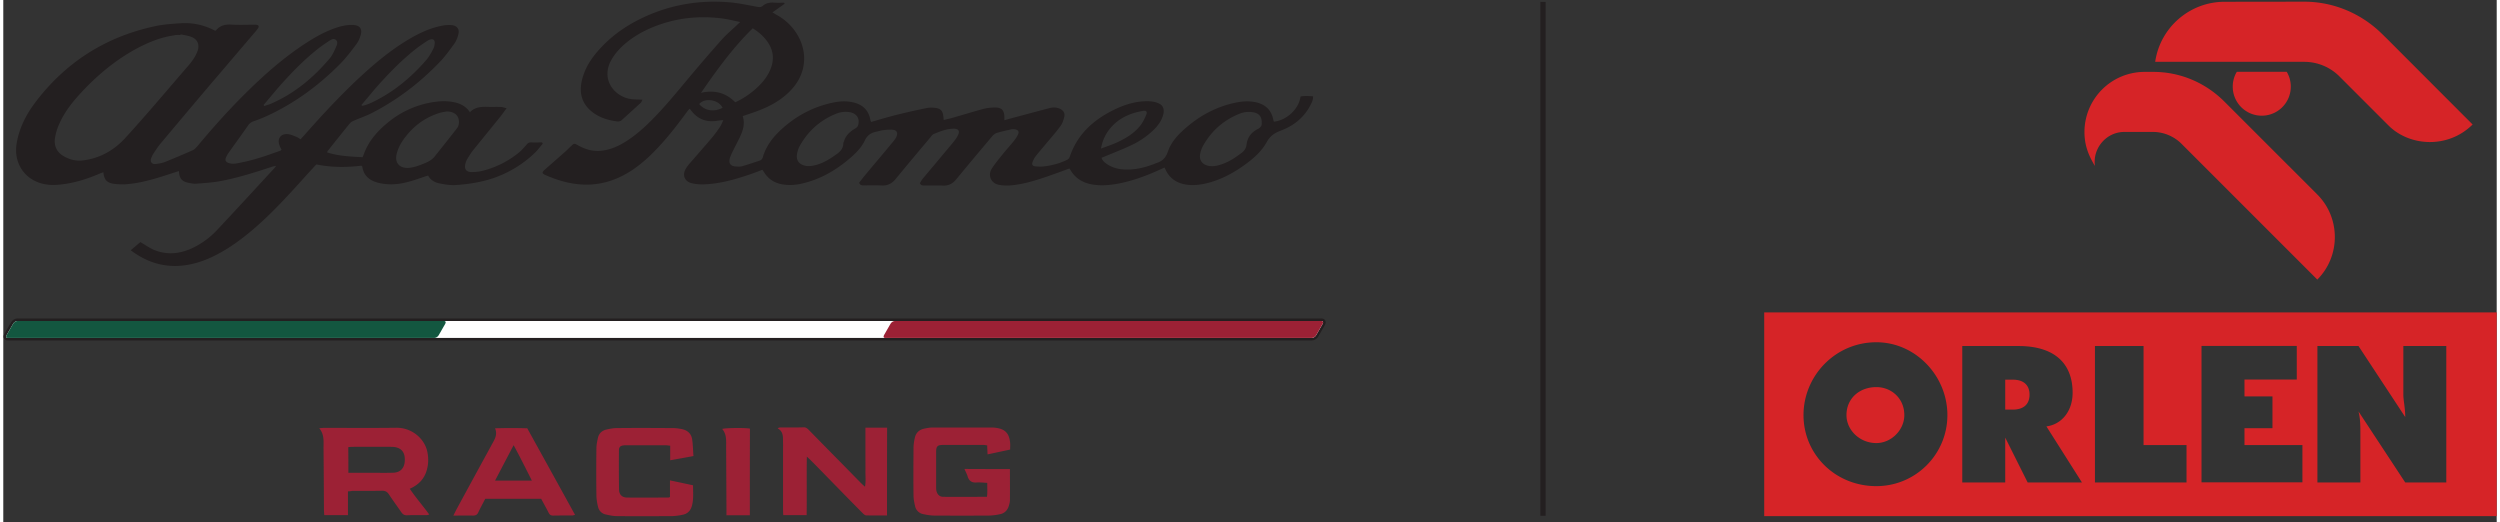 <svg viewBox="1.06 0.34 237.94 49.813" xmlns="http://www.w3.org/2000/svg" width="2500" height="522"><rect x="1.06" y="0.34" width="237.94" height="49.813" fill="#333333" stroke="none"/><g clip-rule="evenodd" fill-rule="evenodd" fill="#9c2135"><path d="M33.95 47.23v2.27h-2.26c-.01-.19-.03-.36-.03-.53-.01-1.92-.02-3.85-.04-5.78-.01-.67.11-1.35-.41-1.99.22-.01.37-.03.51-.03 2.28 0 4.56.02 6.83-.01 1.56-.02 2.71 1.1 2.96 2.23.15.66.13 1.31-.08 1.95-.26.77-.79 1.29-1.58 1.64.58.86 1.24 1.61 1.86 2.46-.11.03-.18.06-.26.06-.63 0-1.26-.01-1.9.01-.24 0-.37-.1-.5-.28-.4-.58-.82-1.15-1.21-1.74-.16-.23-.34-.32-.62-.32-.95.02-1.91.01-2.87.01-.1.03-.21.04-.4.05m.04-1.77h2.56c.57 0 1.15.01 1.72-.01.67-.02 1.05-.42 1.1-1.08.07-.91-.37-1.39-1.28-1.39-1.25-.01-2.5 0-3.75 0-.11 0-.23.02-.36.03.01.82.01 1.6.01 2.45zM85.39 49.53c-.69 0-1.35.01-2-.01-.13-.01-.27-.16-.38-.27-1.21-1.22-2.41-2.45-3.61-3.68-.42-.43-.84-.86-1.27-1.29-.1-.1-.21-.2-.39-.37-.03 1.91.01 3.73-.02 5.59h-2.23c-.01-.18-.02-.35-.02-.51v-5.82c0-.19.01-.38 0-.57-.02-.5.08-1.05-.51-1.38.03-.02.05-.04.08-.06.07-.01.13-.03.2-.03.73 0 1.47.01 2.2-.01.22-.01.35.11.49.25.95.97 1.89 1.93 2.84 2.89.72.73 1.44 1.47 2.16 2.2.1.1.21.19.36.33.09-.52.04-.98.04-1.44.01-.47 0-.94 0-1.41v-1.37-1.42h2.07c-.01 2.79-.01 5.55-.01 8.38M97.12 45.1c0 1.04.01 2.01 0 2.98 0 .17-.05.35-.1.52-.12.41-.38.7-.8.8-.36.08-.72.13-1.09.14-1.73.01-3.47.01-5.2 0-.36 0-.73-.06-1.09-.14a.972.972 0 0 1-.77-.76c-.08-.34-.15-.69-.15-1.04-.02-1.5-.01-3 0-4.5 0-.32.05-.64.12-.96.1-.49.42-.8.92-.9.24-.05.49-.1.74-.1 1.9-.01 3.79 0 5.69 0 .12 0 .24 0 .35.02.92.11 1.32.53 1.4 1.45.02.19 0 .38 0 .63l-2.15.46c-.02-.3-.03-.56-.04-.86-.11-.01-.23-.04-.34-.04h-3.88c-.52 0-.65.13-.65.65v3.35c0 .13 0 .27.03.39.08.34.31.56.64.56 1.38.01 2.76 0 4.18 0 .06-.44.02-.86.03-1.33-.35-.02-.68-.06-1.01-.04-.47.04-.74-.15-.87-.59-.07-.23-.19-.45-.3-.7 1.46.01 2.88.01 4.34.01M66.92 43.86c-.76.14-1.46.27-2.22.4v-1.39c-.17-.01-.29-.04-.42-.04h-3.79c-.07 0-.15 0-.22.01-.32.03-.46.16-.46.48-.01 1.25-.01 2.5.01 3.75.01.47.29.74.75.75 1.32.01 2.64 0 3.97 0 .03 0 .05-.02.14-.05v-1.59c.76.16 1.46.31 2.2.47 0 .67.07 1.33-.11 1.97-.12.43-.39.73-.83.83a5.6 5.6 0 0 1-1 .14c-1.78.01-3.55.02-5.33 0-.36 0-.73-.08-1.08-.16a.937.937 0 0 1-.71-.71c-.09-.35-.15-.72-.16-1.08-.02-1.5-.02-3 0-4.49 0-.35.07-.7.15-1.04.09-.4.37-.67.77-.77.34-.08.69-.15 1.04-.15 1.78-.02 3.55-.01 5.33 0 .28 0 .56.04.83.09.56.11.94.43 1.02 1.01.07.49.08 1.01.12 1.57M44.01 49.54l.26-.52c1.11-2.05 2.23-4.1 3.35-6.15.06-.12.13-.23.19-.35.22-.39.39-.79.18-1.31 1.05-.03 2.05-.03 3.07 0 1.52 2.75 3.03 5.48 4.56 8.26-.12.03-.2.06-.28.06-.6 0-1.2 0-1.81.01-.2 0-.32-.07-.42-.25-.23-.46-.48-.9-.72-1.35h-5.34c-.22.43-.46.86-.66 1.29-.11.24-.26.31-.51.31-.59-.01-1.19 0-1.87 0m7.49-3.34c-.58-1.15-1.12-2.24-1.74-3.38-.61 1.17-1.18 2.25-1.77 3.38zM72.3 49.51h-2.23v-.53l-.03-5.86c-.01-.64.09-1.3-.38-1.85.37-.1 2.17-.12 2.65-.03-.01 2.73-.01 5.47-.01 8.27"/></g><path d="M1.47 32.71c-.1 0-.19-.05-.23-.12-.05-.09-.04-.2.02-.32l.63-1.1c.1-.18.32-.32.51-.32h124.46c.1 0 .19.04.23.12.05.09.04.2-.02.32l-.63 1.1c-.1.18-.32.32-.51.32z" fill="#fff"/><path d="M126.86 30.97c.14 0 .19.12.11.26l-.63 1.1c-.08.14-.26.26-.41.26H1.48c-.14 0-.19-.12-.11-.26l.63-1.1c.08-.14.26-.26.41-.26zm0-.24H2.4c-.23 0-.49.16-.61.38l-.63 1.1c-.09.15-.1.31-.02.44.07.12.19.18.34.18h124.46c.23 0 .49-.16.61-.38l.63-1.1c.09-.15.1-.31.02-.44-.06-.11-.19-.18-.34-.18z" fill="#231f20"/><path d="M42.61 32.33c-.08.14-.26.26-.41.26H1.48c-.14 0-.19-.12-.11-.26l.63-1.1c.08-.14.26-.26.41-.26h40.72c.14 0 .19.12.11.26z" fill="#135740"/><path d="M126.34 32.33c-.08.14-.26.26-.41.26H85.21c-.14 0-.19-.12-.11-.26l.63-1.1c.08-.14.26-.26.41-.26h40.72c.14 0 .19.12.11.26z" fill="#9c2135"/><path clip-rule="evenodd" d="M83.87 11.98c.77-.22 1.5-.44 2.23-.63 1-.25 2.01-.48 3.03-.69.27-.06.55-.06.83-.03.54.05.77.3.81.85.01.08.02.17.03.31.28-.07.53-.12.78-.19.98-.28 1.96-.58 2.94-.85.36-.1.75-.14 1.12-.15.7-.02.95.26.95.95v.26c.24-.06.44-.12.65-.18 1.21-.32 2.42-.65 3.64-.97.33-.09.67-.09.99.05.34.15.52.41.44.77-.07.31-.18.63-.36.88-.39.54-.84 1.05-1.27 1.56-.37.45-.76.89-1.12 1.35-.12.16-.21.35-.28.54-.08.24-.01.37.25.4.27.03.56.04.83.01.74-.08 1.46-.28 2.14-.59.17-.08.28-.17.34-.36.71-2.08 2.19-3.44 4.1-4.4 1.08-.54 2.22-.91 3.45-.87.29.01.58.07.85.17.48.18.64.56.52 1.06-.14.59-.48 1.06-.9 1.48a7.86 7.86 0 0 1-2.16 1.49c-.87.41-1.77.75-2.66 1.13-.05.02-.11.04-.18.07.09.29.32.46.54.61.45.3.95.45 1.48.49 1.04.09 2.03-.14 3-.51.05-.02.11-.05.16-.07.58-.17.94-.48 1.15-1.1.32-.96 1.03-1.69 1.79-2.34 1.36-1.16 2.89-1.97 4.65-2.34.62-.13 1.24-.18 1.87-.06.96.19 1.57.72 1.76 1.71.01.06.03.11.05.16 1.23-.13 2.39-1.21 2.54-2.4.38-.08.78-.04 1.2-.02.01.35-.13.61-.26.86-.62 1.19-1.61 1.96-2.83 2.42-.6.22-1.02.52-1.34 1.1-.57 1.02-1.49 1.75-2.45 2.41-1.05.71-2.17 1.26-3.41 1.54-.65.14-1.3.2-1.96.07-.87-.17-1.49-.64-1.85-1.45-.02-.04-.04-.07-.08-.15-.17.08-.34.15-.51.23-1.25.57-2.54 1.04-3.89 1.3-.85.16-1.71.23-2.57.07-.86-.17-1.55-.59-2-1.36-.03-.05-.07-.09-.11-.15-.68.25-1.35.5-2.02.73-1.16.4-2.33.77-3.56.88-.39.03-.79.02-1.17-.06-.75-.16-1.06-.93-.63-1.57.32-.49.7-.94 1.06-1.39.33-.41.69-.8 1.02-1.21.15-.19.3-.4.4-.62.13-.28.03-.44-.28-.5-.11-.02-.24-.02-.35 0-.47.11-.94.2-1.4.35-.18.06-.35.21-.47.36-1.14 1.35-2.28 2.71-3.4 4.07-.34.42-.75.62-1.29.59-.57-.03-1.14 0-1.71-.01-.17 0-.36.02-.46-.23.09-.13.17-.3.29-.44l2.79-3.33c.19-.23.39-.48.53-.75.24-.44.08-.68-.41-.67-.67.01-1.28.26-1.89.51-.13.06-.23.22-.33.34-1.11 1.32-2.22 2.64-3.31 3.97-.36.43-.77.63-1.33.6-.55-.03-1.11-.01-1.67-.01-.17 0-.36.02-.47-.25.2-.26.42-.55.65-.82.88-1.06 1.77-2.1 2.64-3.16.11-.13.21-.28.28-.44.15-.37 0-.62-.39-.64-.29-.02-.58 0-.87.04-.22.02-.43.1-.64.14-.5.1-.87.31-1.12.83-.37.79-1.02 1.38-1.69 1.93-1.27 1.04-2.68 1.82-4.29 2.19-.63.15-1.27.19-1.91.08-.76-.14-1.35-.52-1.75-1.19-.04-.06-.08-.12-.14-.2-.4.15-.79.31-1.19.44-1.4.48-2.82.88-4.3.95-.42.02-.85-.01-1.26-.11-.69-.17-.92-.79-.55-1.4.15-.25.35-.47.54-.69.66-.76 1.33-1.52 1.98-2.29.26-.31.5-.65.73-.99.12-.18.19-.38.32-.65-.22.02-.36.03-.49.05-1.1.2-1.99-.13-2.64-1.05-.02-.02-.04-.04-.09-.08-.07.08-.15.15-.21.24-1.08 1.47-2.2 2.92-3.52 4.19-1.06 1.02-2.24 1.88-3.64 2.38-1.74.62-3.47.53-5.2-.03-.36-.12-.72-.26-1.06-.4-.49-.2-.51-.3-.11-.64.61-.53 1.21-1.06 1.81-1.59.2-.17.38-.36.57-.54.34-.33.34-.33.74-.11.69.39 1.43.59 2.23.5.72-.08 1.39-.34 2.01-.7.92-.53 1.72-1.2 2.48-1.94 1.4-1.36 2.62-2.87 3.87-4.36 1.02-1.22 2.06-2.43 3.12-3.62.44-.49.95-.91 1.42-1.36.08-.08.17-.16.32-.3-.6-.12-1.12-.26-1.65-.33-2.09-.28-4.14-.1-6.13.61-1.23.44-2.38 1.05-3.36 1.93-.44.4-.82.84-1.12 1.35-1.18 2.03.44 3.75 2.1 3.82.26.01.51.02.84.03-.08.14-.1.24-.17.3-.61.56-1.23 1.13-1.85 1.68-.08.07-.24.11-.36.1-.9-.11-1.75-.37-2.46-.94-1-.81-1.23-1.87-.92-3.08.3-1.18.97-2.15 1.79-3.02 1.17-1.26 2.57-2.2 4.12-2.92C64.76.79 67.44.34 70.23.55c.93.07 1.85.27 2.77.44.2.04.37.05.53-.09.31-.26.66-.34 1.06-.31.33.03.66.01.99.01.01.03.03.06.04.1-.37.26-.74.53-1.16.82.17.1.29.18.42.25.87.49 1.57 1.17 2.05 2.05.89 1.63.7 3.48-.51 4.9-.88 1.03-2.01 1.68-3.25 2.16-.5.19-1.01.36-1.55.54.25.75.01 1.41-.3 2.07-.21.43-.44.86-.65 1.29-.1.2-.19.4-.26.6-.17.53.03.82.59.85.19.01.39.02.57-.03.56-.16 1.11-.35 1.66-.53.16-.05.26-.15.31-.33.29-1.01.9-1.83 1.65-2.54 1.42-1.34 3.08-2.25 5-2.66.6-.13 1.21-.18 1.83-.06.96.18 1.59.69 1.78 1.68 0 .05.04.12.07.22M72.58 3.04c-1.91 1.86-3.43 3.98-4.94 6.16 1.28-.3 2.37-.01 3.27.9a7.88 7.88 0 0 0 2.19-1.5c.49-.47.9-1 1.16-1.63.42-1.01.28-1.94-.39-2.8-.35-.45-.77-.8-1.29-1.13zm48.57 9.02c.01-.61-.28-.93-.85-1.01-.41-.06-.82-.03-1.21.12-1.56.61-2.74 1.65-3.55 3.1-.13.24-.22.51-.27.78-.1.58.21.99.78 1.11.46.1.9-.01 1.33-.16.69-.24 1.27-.64 1.85-1.07.27-.21.43-.44.47-.79.08-.68.45-1.17 1.04-1.47.33-.16.44-.37.41-.61zm-39.7-1.05c-.15.01-.3.02-.44.04-.14.03-.28.07-.42.12-1.55.61-2.73 1.66-3.54 3.12-.13.24-.21.52-.25.78-.09.57.2.95.76 1.08.37.09.73.02 1.08-.07.74-.2 1.37-.62 1.99-1.06.34-.25.57-.53.59-.96 0-.08.04-.17.07-.25.17-.55.56-.91 1.04-1.19.12-.07.25-.17.29-.29.22-.67-.12-1.19-.83-1.29-.11-.02-.23-.02-.34-.03zm24.36 3.51c.49-.19.93-.33 1.35-.51.93-.41 1.8-.91 2.43-1.72.23-.31.41-.67.55-1.03.11-.26-.03-.39-.31-.34-1.12.19-2.13.6-2.93 1.43-.55.58-.93 1.26-1.09 2.17zm-36.11-3.9c-.4-.79-1.72-.98-2.23-.35.52.64 1.43.79 2.23.35zM52.54 14.05c-.25.29-.48.62-.76.88a10.73 10.73 0 0 1-5.2 2.75c-.78.17-1.58.27-2.38.32-.5.03-1.02-.06-1.52-.16-.47-.09-.87-.34-1.08-.75-.7.22-1.34.47-2 .63-.88.23-1.78.29-2.69.08-.84-.2-1.44-.63-1.59-1.54 0-.03-.03-.05-.08-.11-1.41.17-2.85.18-4.31-.12-.42.46-.85.92-1.27 1.39-1.4 1.55-2.81 3.09-4.38 4.48-1.32 1.16-2.72 2.22-4.32 2.97-1.07.5-2.19.82-3.37.85-1.61.03-3.03-.49-4.37-1.5.33-.28.64-.54.92-.78.45.26.85.55 1.29.74 1.2.5 2.4.4 3.57-.12a7.69 7.69 0 0 0 2.47-1.78c1.84-1.96 3.66-3.94 5.48-5.92.04-.04.07-.09.14-.2-.16.04-.27.06-.37.09-1.68.55-3.36 1.09-5.1 1.4-.7.12-1.42.16-2.13.22-.23.02-.47-.03-.69-.07-.7-.13-.94-.41-.98-1.14-.49.16-.97.32-1.45.47-1.17.37-2.35.7-3.58.79-.39.03-.79.01-1.18-.04-.67-.1-.93-.39-1-1.1-.11.04-.21.07-.31.11-1.32.57-2.68.99-4.13 1.09-.59.04-1.17-.02-1.73-.22-1.54-.55-2.38-2.05-2.11-3.71.24-1.46.89-2.75 1.77-3.92C7 6.29 10.82 3.85 15.54 2.84c.79-.17 1.62-.23 2.43-.28 1.03-.07 2.17.11 3.3.71.03-.01.07-.01.08-.02.38-.48.89-.6 1.48-.56.7.04 1.4.01 2.1.01.1 0 .21-.01.31.01.19.03.24.14.14.31-.06.1-.14.19-.21.28-1.47 1.72-2.94 3.45-4.41 5.17-1.58 1.86-3.15 3.73-4.72 5.6-.23.28-.43.59-.63.89-.06.08-.11.17-.15.27-.08.2-.21.41-.06.62.16.21.41.14.61.11.24-.03.49-.09.72-.18.88-.36 1.75-.72 2.62-1.11.17-.08.32-.25.45-.4 1.51-1.81 3.08-3.56 4.76-5.21 1.73-1.7 3.56-3.3 5.6-4.62.96-.62 1.95-1.17 3.05-1.51.46-.14.94-.23 1.42-.21.66.03.92.38.72 1.02-.09.29-.22.58-.4.82-.49.65-.98 1.31-1.56 1.89-2.04 2.06-4.36 3.76-7 4.97-.41.19-.84.35-1.26.5-.2.07-.35.17-.48.35-.61.87-1.24 1.74-1.86 2.61-.11.15-.21.32-.28.49-.11.28-.02.43.27.53.4.13.79.03 1.17-.05 1.29-.25 2.53-.69 3.77-1.14.03-.01.04-.04.09-.08-.06-.13-.14-.26-.19-.41-.25-.63.11-1.14.78-1.08.27.02.53.14.79.24.15.06.28.15.44.25l.33-.36c1.63-1.85 3.31-3.67 5.11-5.36 1.6-1.5 3.28-2.91 5.2-4 .92-.52 1.88-.94 2.93-1.13.28-.05.58-.07.87-.04.51.06.75.4.61.9-.08.31-.2.62-.38.87-.45.62-.91 1.26-1.45 1.81-1.88 1.95-4.01 3.57-6.43 4.81-.54.28-1.13.47-1.69.72-.14.06-.3.14-.39.25-.71.87-1.41 1.75-2.11 2.63-.03.03-.04.08-.07.15 1.1.36 2.23.4 3.38.46.05-.1.09-.19.12-.28.46-1.27 1.32-2.23 2.34-3.06a8.941 8.941 0 0 1 4.61-1.96c.58-.07 1.17-.06 1.74.07s1.07.39 1.44.94c.49-.52 1.12-.53 1.76-.51.41.01.82-.01 1.23.01.14.01.29.07.51.12-.22.29-.37.51-.54.73-.88 1.09-1.77 2.18-2.65 3.27-.22.27-.4.58-.58.87-.07.12-.12.27-.16.41-.13.52.07.81.6.81.35 0 .7-.04 1.04-.12a8.91 8.91 0 0 0 3.46-1.74c.27-.22.5-.49.73-.75.12-.15.24-.23.44-.22.35.01.69 0 1.04 0 .03.04.05.08.07.12M17.98 3.62c0 .02-.01.04-.01.06-.13 0-.26-.01-.39 0-.09 0-.17.03-.26.04-1.23.18-2.36.64-3.45 1.21-2.01 1.07-3.74 2.5-5.29 4.15-.84.9-1.62 1.85-2.13 2.98-.21.44-.37.92-.45 1.41-.12.7.1 1.31.72 1.71.58.37 1.24.55 1.92.47 1.61-.19 2.97-.96 4.03-2.11 2.08-2.27 4.06-4.64 6.08-6.97.35-.41.66-.85.85-1.37.21-.6 0-1.12-.6-1.34-.33-.13-.68-.17-1.02-.24zm25.38 7.36c-.23.04-.46.07-.68.14-1.51.47-2.68 1.41-3.55 2.71-.24.36-.42.77-.53 1.19-.24.96.4 1.44 1.25 1.33.43-.05.85-.2 1.25-.36.42-.17.84-.35 1.13-.72.71-.89 1.42-1.78 2.12-2.68.12-.15.19-.37.19-.56.03-.66-.44-1.06-1.18-1.05zm-8.12-.63c.02.03.03.06.05.09.46-.08.88-.28 1.29-.49 1.89-.96 3.47-2.3 4.85-3.89.26-.3.46-.67.65-1.03.09-.16.13-.36.15-.54.03-.35-.15-.48-.49-.36-.11.04-.21.1-.31.17-.29.2-.58.39-.86.6-1.46 1.13-2.74 2.45-3.96 3.83-.45.53-.9 1.08-1.37 1.62zm-9.34.01c.02.03.04.07.05.1.23-.08.47-.14.69-.24 2.23-.97 4.04-2.49 5.59-4.33.27-.33.44-.75.62-1.15.09-.19.14-.45-.07-.61-.19-.14-.4-.03-.57.08-.34.22-.68.45-1.01.7-1.47 1.14-2.75 2.48-3.98 3.88-.44.52-.88 1.05-1.32 1.57z" fill="#231f20" fill-rule="evenodd"/><path clip-rule="evenodd" d="M239 49.59h-69.9V30.15H239zM179.8 33c3.74 0 6.78 3.21 6.78 6.95 0 3.75-3.03 6.78-6.78 6.78-3.92 0-6.95-3.03-6.95-6.78 0-3.74 3.03-6.95 6.95-6.95zm0 4.28c1.43 0 2.67 1.07 2.67 2.67 0 1.43-1.25 2.67-2.67 2.67-1.6 0-2.85-1.25-2.85-2.67 0-1.6 1.25-2.67 2.85-2.67zm19.62 9.1l-3.39-5.35c1.43-.18 2.5-1.43 2.5-3.21 0-2.85-1.78-4.46-5.17-4.46H188v13.02h4.1V42.1l2.14 4.28zm-7.32-7.13v-2.68h.71c1.07 0 1.61.54 1.61 1.43s-.54 1.43-1.61 1.43h-.71zm28.36 7.13v-3.57h-5.53V41.2h2.67v-3.03h-2.67v-1.61h4.99v-3.21h-9.09v13.02h9.63zm13.73 0V33.36h-4.1V38c0 .54.18 1.25.18 2.14l-4.46-6.78h-3.92v13.02h4.1v-4.82c0-.53 0-1.25-.18-1.96l4.46 6.78zm-24.79 0v-3.57h-4.1v-9.45h-4.64v13.02zM221.88 27.02c2.23-2.23 2.23-5.89 0-8.12l-8.86-8.86c-1.81-1.81-4.22-2.84-6.78-2.84h-.84a5.74 5.74 0 0 0-5.74 5.74c0 1.24.37 2.2 1 3.24-.24-1.69 1.09-3.25 2.8-3.25h2.74c1 0 1.99.41 2.7 1.11zm-5.3-15.64a2.77 2.77 0 0 0 2.77-2.77c0-.5-.13-.99-.39-1.42h-4.76c-.26.43-.39.92-.39 1.42a2.77 2.77 0 0 0 2.77 2.77zm11.99-7.3l-.5-.49C226.08 1.62 223.42.5 220.62.5l-7.59.01c-3.32 0-6.15 2.45-6.62 5.73h14.22c1.26 0 2.47.5 3.36 1.39l4.69 4.69c1.98 1.98 5.65 2.25 8.02-.1z" fill="#d62427" fill-rule="evenodd"/><path d="M147.74.52h.5v49.04h-.5z" fill="#231f20"/></svg>